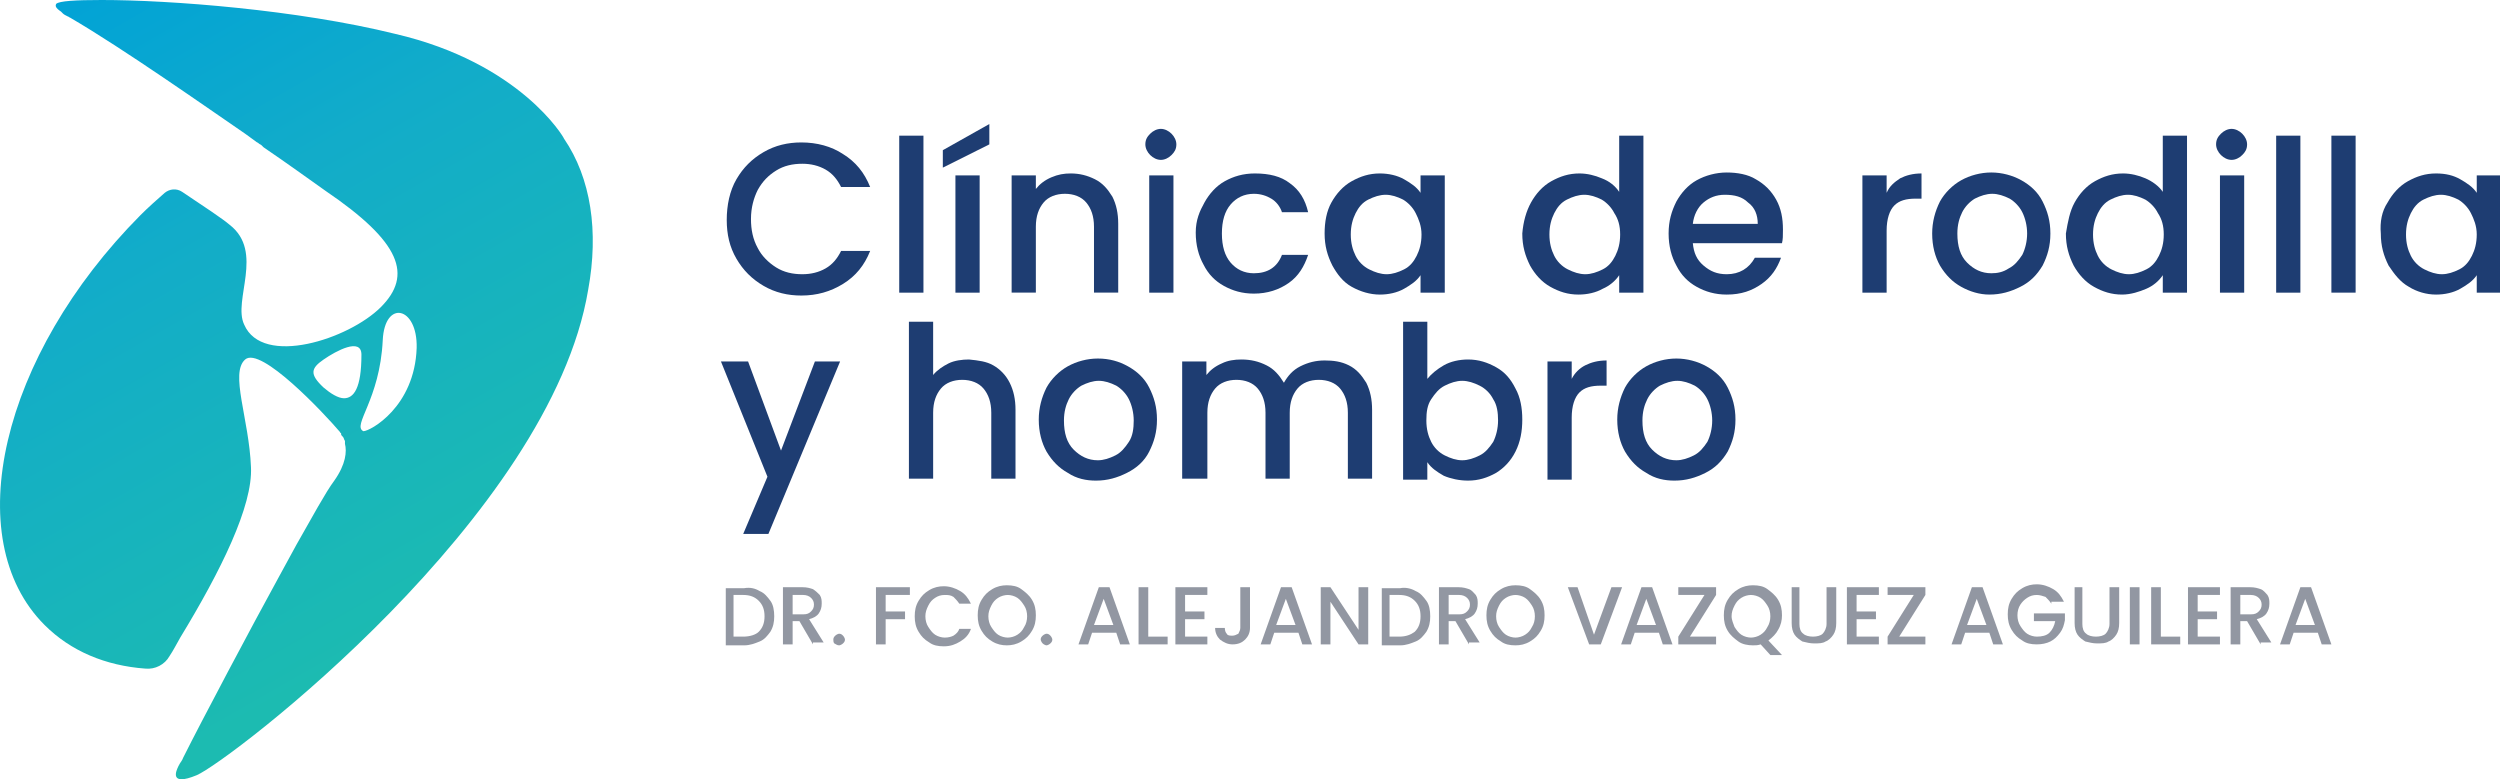 <?xml version="1.0" encoding="utf-8"?>
<!-- Generator: Adobe Illustrator 25.4.1, SVG Export Plug-In . SVG Version: 6.00 Build 0)  -->
<svg version="1.1" id="Layer_1" xmlns="http://www.w3.org/2000/svg" xmlns:xlink="http://www.w3.org/1999/xlink" x="0px" y="0px"
	 viewBox="0 0 258 80.4" style="enable-background:new 0 0 258 80.4;" xml:space="preserve">
<style type="text/css">
	
		.st0{clip-path:url(#SVGID_00000135657780684115733320000005316138966143700629_);fill:url(#SVGID_00000071560533170072971070000018011005832769860754_);}
	.st1{fill:#1E3D72;}
	.st2{fill:#9297A2;}
</style>
<g>
	<defs>
		<path id="SVGID_1_" d="M33.4,40c-1.5-1.4-1.3-2,0-2.9c1.3-0.9,3.9-2.3,3.9-0.5c0,3.5-0.8,4.5-1.8,4.5C34.9,41.1,34.1,40.6,33.4,40
			 M37.5,44.5c-1.2-0.6,1.7-3.2,2-9.4c0.2-4.2,3.6-3.5,3.5,0.8C42.8,42,38.2,44.5,37.5,44.5C37.5,44.5,37.5,44.5,37.5,44.5 M5.8,0.4
			C5.7,0.6,5.7,0.8,6.3,1.2l0,0c0.1,0.1,0.1,0.1,0.2,0.2C6.6,1.5,6.8,1.6,7,1.7c0.1,0,0.1,0.1,0.2,0.1c5.5,3.2,14.3,9.4,18.1,12
			c0,0,0,0,0,0c0.4,0.3,0.7,0.5,1.1,0.8c0.1,0.1,0.2,0.1,0.3,0.2c0.1,0.1,0.2,0.1,0.3,0.2c0.1,0.1,0.2,0.2,0.2,0.2
			c2.5,1.7,4.7,3.3,6.4,4.5c7.8,5.3,9,8.7,5.7,12c-3.3,3.3-12.2,6.2-14.1,1.8C24,31,27.3,26,23.7,23.2c-0.7-0.6-2.5-1.8-4.9-3.4
			c-0.6-0.4-1.3-0.3-1.8,0.1c-0.8,0.7-1.7,1.5-2.5,2.3C0.1,36.7-4.3,55.6,4.6,64.5c2.7,2.7,6.3,4.2,10.4,4.5c1,0.1,2-0.4,2.5-1.3
			c0.4-0.6,0.7-1.2,1.1-1.9c4.2-6.9,7.5-13.6,7.3-17.6c-0.2-5-2.2-9.7-0.6-11.1c1.6-1.4,8.1,5.5,9.8,7.5l0,0l0,0c0,0,0,0.1,0.1,0.1
			c0,0,0,0,0,0.1c0,0.1,0.1,0.2,0.2,0.3c0.1,0.1,0.1,0.3,0.2,0.4c0,0.1,0,0.1,0,0.2c0,0,0,0.1,0,0.1c0.2,0.8,0.1,2.1-1.1,3.8
			c-0.9,1.2-2.3,3.8-3.9,6.6c0,0,0,0,0,0c-0.6,1.1-1.2,2.2-1.8,3.3c-2.8,5.1-8,14.9-9.9,18.7c-0.1,0.3-0.3,0.5-0.4,0.7
			c0,0.1-0.1,0.1-0.1,0.2c-0.2,0.4-1,2.1,1.9,0.9c3.3-1.4,36.5-26.7,40.4-50.1c1.1-6,0.3-11.5-2.5-15.6c0-0.1-4.5-7.8-17.4-10.8
			C30.7,1,17.5,0,10.5,0C7.8,0,6.1,0.1,5.8,0.4"/>
	</defs>
	<clipPath id="SVGID_00000170957526581615534670000004991996557371764640_">
		<use xlink:href="#SVGID_1_"  style="overflow:visible;"/>
	</clipPath>
	
		<linearGradient id="SVGID_00000168834413349770077680000008609052019486362283_" gradientUnits="userSpaceOnUse" x1="-892.497" y1="3944.862" x2="-891.497" y2="3944.862" gradientTransform="matrix(-38.113 -66.014 -66.014 38.113 226444.703 -209202.734)">
		<stop  offset="0" style="stop-color:#1CBBB1"/>
		<stop  offset="0.621" style="stop-color:#12ACC9"/>
		<stop  offset="1" style="stop-color:#00A2D7"/>
	</linearGradient>
	
		<polygon style="clip-path:url(#SVGID_00000170957526581615534670000004991996557371764640_);fill:url(#SVGID_00000168834413349770077680000008609052019486362283_);" points="
		12.3,109.9 -39.5,20.3 45.4,-28.7 97.2,60.9 	"/>
</g>
<g>
	<path class="st1" d="M76,18.5c0.7-1.2,1.6-2.1,2.8-2.8c1.2-0.7,2.5-1,3.9-1c1.6,0,3.1,0.4,4.3,1.2c1.3,0.8,2.2,1.9,2.8,3.4h-3
		c-0.4-0.8-0.9-1.4-1.6-1.8c-0.7-0.4-1.5-0.6-2.4-0.6c-1,0-1.9,0.2-2.7,0.7c-0.8,0.5-1.4,1.1-1.9,2c-0.4,0.8-0.7,1.8-0.7,3
		c0,1.1,0.2,2.1,0.7,3c0.4,0.8,1.1,1.5,1.9,2c0.8,0.5,1.7,0.7,2.7,0.7c0.9,0,1.7-0.2,2.4-0.6s1.2-1,1.6-1.8h3
		c-0.6,1.5-1.5,2.6-2.8,3.4c-1.3,0.8-2.7,1.2-4.3,1.2c-1.4,0-2.7-0.3-3.9-1c-1.2-0.7-2.1-1.6-2.8-2.8c-0.7-1.2-1-2.5-1-4
		S75.3,19.7,76,18.5z"/>
	<path class="st1" d="M95.3,14v16.2h-2.5V14H95.3z"/>
	<path class="st1" d="M102.1,14.9l-4.8,2.4v-1.8l4.8-2.7V14.9z M101.1,18.1v12.1h-2.5V18.1H101.1z"/>
	<path class="st1" d="M113,18.5c0.8,0.4,1.3,1,1.8,1.8c0.4,0.8,0.6,1.7,0.6,2.8v7.1h-2.5v-6.8c0-1.1-0.3-1.9-0.8-2.5
		c-0.5-0.6-1.3-0.9-2.2-0.9c-0.9,0-1.7,0.3-2.2,0.9c-0.5,0.6-0.8,1.4-0.8,2.5v6.8h-2.5V18.1h2.5v1.4c0.4-0.5,0.9-0.9,1.6-1.2
		s1.3-0.4,2-0.4C111.4,17.9,112.2,18.1,113,18.5z"/>
	<path class="st1" d="M118.7,16c-0.3-0.3-0.5-0.7-0.5-1.1c0-0.5,0.2-0.8,0.5-1.1c0.3-0.3,0.7-0.5,1.1-0.5c0.4,0,0.8,0.2,1.1,0.5
		c0.3,0.3,0.5,0.7,0.5,1.1c0,0.5-0.2,0.8-0.5,1.1c-0.3,0.3-0.7,0.5-1.1,0.5C119.4,16.5,119,16.3,118.7,16z M121.1,18.1v12.1h-2.5
		V18.1H121.1z"/>
	<path class="st1" d="M124.3,20.9c0.5-0.9,1.2-1.7,2.1-2.2c0.9-0.5,1.9-0.8,3.1-0.8c1.5,0,2.7,0.3,3.6,1c1,0.7,1.6,1.7,1.9,3h-2.7
		c-0.2-0.6-0.6-1.1-1.1-1.4c-0.5-0.3-1.1-0.5-1.8-0.5c-1,0-1.8,0.4-2.4,1.1c-0.6,0.7-0.9,1.7-0.9,3s0.3,2.3,0.9,3
		c0.6,0.7,1.4,1.1,2.4,1.1c1.4,0,2.4-0.6,2.9-1.9h2.7c-0.4,1.2-1,2.2-2,2.9c-1,0.7-2.2,1.1-3.6,1.1c-1.2,0-2.2-0.3-3.1-0.8
		c-0.9-0.5-1.6-1.2-2.1-2.2c-0.5-0.9-0.8-2-0.8-3.3S123.8,21.8,124.3,20.9z"/>
	<path class="st1" d="M137.4,20.9c0.5-0.9,1.2-1.7,2.1-2.2c0.9-0.5,1.8-0.8,2.9-0.8c0.9,0,1.8,0.2,2.5,0.6c0.7,0.4,1.3,0.8,1.7,1.4
		v-1.8h2.5v12.1h-2.5v-1.8c-0.4,0.6-1,1-1.7,1.4s-1.6,0.6-2.5,0.6c-1,0-2-0.3-2.9-0.8c-0.9-0.5-1.5-1.3-2-2.2c-0.5-1-0.8-2-0.8-3.3
		C136.7,22.9,136.9,21.8,137.4,20.9z M146.1,22c-0.3-0.6-0.8-1.1-1.3-1.4c-0.6-0.3-1.2-0.5-1.8-0.5c-0.6,0-1.2,0.2-1.8,0.5
		c-0.6,0.3-1,0.8-1.3,1.4c-0.3,0.6-0.5,1.3-0.5,2.2s0.2,1.6,0.5,2.2c0.3,0.6,0.8,1.1,1.4,1.4c0.6,0.3,1.2,0.5,1.8,0.5
		c0.6,0,1.2-0.2,1.8-0.5c0.6-0.3,1-0.8,1.3-1.4c0.3-0.6,0.5-1.3,0.5-2.2S146.4,22.6,146.1,22z"/>
	<path class="st1" d="M158,20.9c0.5-0.9,1.2-1.7,2.1-2.2c0.9-0.5,1.8-0.8,2.9-0.8c0.8,0,1.6,0.2,2.3,0.5c0.8,0.3,1.4,0.8,1.8,1.4V14
		h2.5v16.2h-2.5v-1.8c-0.4,0.6-1,1.1-1.7,1.4c-0.7,0.4-1.6,0.6-2.5,0.6c-1.1,0-2-0.3-2.9-0.8c-0.9-0.5-1.6-1.3-2.1-2.2
		c-0.5-1-0.8-2-0.8-3.3C157.2,22.9,157.5,21.8,158,20.9z M166.6,22c-0.3-0.6-0.8-1.1-1.3-1.4c-0.6-0.3-1.2-0.5-1.8-0.5
		s-1.2,0.2-1.8,0.5c-0.6,0.3-1,0.8-1.3,1.4c-0.3,0.6-0.5,1.3-0.5,2.2s0.2,1.6,0.5,2.2c0.3,0.6,0.8,1.1,1.4,1.4
		c0.6,0.3,1.2,0.5,1.8,0.5c0.6,0,1.2-0.2,1.8-0.5c0.6-0.3,1-0.8,1.3-1.4c0.3-0.6,0.5-1.3,0.5-2.2S167,22.6,166.6,22z"/>
	<path class="st1" d="M183.9,25.1h-9.2c0.1,1,0.4,1.7,1.1,2.3s1.4,0.9,2.4,0.9c1.3,0,2.3-0.6,2.9-1.7h2.7c-0.4,1.1-1,2-2,2.7
		c-1,0.7-2.1,1.1-3.6,1.1c-1.2,0-2.2-0.3-3.1-0.8c-0.9-0.5-1.6-1.2-2.1-2.2c-0.5-0.9-0.8-2-0.8-3.3s0.3-2.3,0.8-3.3
		c0.5-0.9,1.2-1.7,2.1-2.2c0.9-0.5,2-0.8,3.1-0.8c1.1,0,2.2,0.2,3,0.7c0.9,0.5,1.6,1.2,2.1,2.1c0.5,0.9,0.7,1.9,0.7,3.1
		C184,24.3,184,24.7,183.9,25.1z M181.4,23.1c0-0.9-0.3-1.7-1-2.2c-0.6-0.6-1.4-0.8-2.4-0.8c-0.9,0-1.6,0.3-2.2,0.8
		c-0.6,0.5-1,1.3-1.1,2.2H181.4z"/>
	<path class="st1" d="M196.1,18.4c0.6-0.3,1.3-0.5,2.2-0.5v2.6h-0.6c-1,0-1.7,0.2-2.2,0.7c-0.5,0.5-0.8,1.4-0.8,2.6v6.4h-2.5V18.1
		h2.5v1.8C195,19.2,195.5,18.8,196.1,18.4z"/>
	<path class="st1" d="M202.4,29.6c-0.9-0.5-1.6-1.2-2.2-2.2c-0.5-0.9-0.8-2-0.8-3.3c0-1.2,0.3-2.3,0.8-3.3c0.5-0.9,1.3-1.7,2.2-2.2
		c0.9-0.5,2-0.8,3.1-0.8s2.2,0.3,3.1,0.8c0.9,0.5,1.7,1.2,2.2,2.2c0.5,1,0.8,2,0.8,3.3s-0.3,2.3-0.8,3.3c-0.6,1-1.3,1.7-2.3,2.2
		c-1,0.5-2,0.8-3.2,0.8C204.3,30.4,203.3,30.1,202.4,29.6z M207.3,27.7c0.6-0.3,1-0.8,1.4-1.4c0.3-0.6,0.5-1.4,0.5-2.2
		s-0.2-1.6-0.5-2.2s-0.8-1.1-1.3-1.4c-0.6-0.3-1.2-0.5-1.8-0.5c-0.6,0-1.2,0.2-1.8,0.5c-0.5,0.3-1,0.8-1.3,1.4
		c-0.3,0.6-0.5,1.3-0.5,2.2c0,1.3,0.3,2.3,1,3c0.7,0.7,1.5,1.1,2.5,1.1C206.1,28.2,206.7,28.1,207.3,27.7z"/>
	<path class="st1" d="M214.1,20.9c0.5-0.9,1.2-1.7,2.1-2.2c0.9-0.5,1.8-0.8,2.9-0.8c0.8,0,1.6,0.2,2.3,0.5s1.4,0.8,1.8,1.4V14h2.5
		v16.2h-2.5v-1.8c-0.4,0.6-1,1.1-1.7,1.4s-1.6,0.6-2.5,0.6c-1.1,0-2-0.3-2.9-0.8c-0.9-0.5-1.6-1.3-2.1-2.2c-0.5-1-0.8-2-0.8-3.3
		C213.4,22.9,213.6,21.8,214.1,20.9z M222.7,22c-0.3-0.6-0.8-1.1-1.3-1.4c-0.6-0.3-1.2-0.5-1.8-0.5c-0.6,0-1.2,0.2-1.8,0.5
		c-0.6,0.3-1,0.8-1.3,1.4s-0.5,1.3-0.5,2.2s0.2,1.6,0.5,2.2s0.8,1.1,1.4,1.4c0.6,0.3,1.2,0.5,1.8,0.5c0.6,0,1.2-0.2,1.8-0.5
		c0.6-0.3,1-0.8,1.3-1.4c0.3-0.6,0.5-1.3,0.5-2.2S223.1,22.6,222.7,22z"/>
	<path class="st1" d="M229.2,16c-0.3-0.3-0.5-0.7-0.5-1.1c0-0.5,0.2-0.8,0.5-1.1c0.3-0.3,0.7-0.5,1.1-0.5c0.4,0,0.8,0.2,1.1,0.5
		c0.3,0.3,0.5,0.7,0.5,1.1c0,0.5-0.2,0.8-0.5,1.1c-0.3,0.3-0.7,0.5-1.1,0.5C229.9,16.5,229.5,16.3,229.2,16z M231.6,18.1v12.1h-2.5
		V18.1H231.6z"/>
	<path class="st1" d="M237.4,14v16.2h-2.5V14H237.4z"/>
	<path class="st1" d="M243.1,14v16.2h-2.5V14H243.1z"/>
	<path class="st1" d="M246.4,20.9c0.5-0.9,1.2-1.7,2.1-2.2c0.9-0.5,1.8-0.8,2.9-0.8c1,0,1.8,0.2,2.5,0.6c0.7,0.4,1.3,0.8,1.7,1.4
		v-1.8h2.5v12.1h-2.5v-1.8c-0.4,0.6-1,1-1.7,1.4c-0.7,0.4-1.6,0.6-2.5,0.6c-1,0-2-0.3-2.8-0.8c-0.9-0.5-1.5-1.3-2.1-2.2
		c-0.5-1-0.8-2-0.8-3.3C245.6,22.9,245.8,21.8,246.4,20.9z M255,22c-0.3-0.6-0.8-1.1-1.3-1.4c-0.6-0.3-1.2-0.5-1.8-0.5
		c-0.6,0-1.2,0.2-1.8,0.5c-0.6,0.3-1,0.8-1.3,1.4s-0.5,1.3-0.5,2.2s0.2,1.6,0.5,2.2s0.8,1.1,1.4,1.4c0.6,0.3,1.2,0.5,1.8,0.5
		c0.6,0,1.2-0.2,1.8-0.5c0.6-0.3,1-0.8,1.3-1.4c0.3-0.6,0.5-1.3,0.5-2.2S255.3,22.6,255,22z"/>
</g>
<g>
	<path class="st1" d="M86.7,37.3l-7.4,17.8h-2.6l2.5-5.9l-4.8-11.9h2.8l3.4,9.2l3.5-9.2H86.7z"/>
	<path class="st1" d="M102.5,37.7c0.7,0.4,1.3,1,1.7,1.8c0.4,0.8,0.6,1.7,0.6,2.8v7.1h-2.5v-6.8c0-1.1-0.3-1.9-0.8-2.5
		c-0.5-0.6-1.3-0.9-2.2-0.9c-0.9,0-1.7,0.3-2.2,0.9c-0.5,0.6-0.8,1.4-0.8,2.5v6.8h-2.5V33.2h2.5v5.5c0.4-0.5,1-0.9,1.6-1.2
		s1.4-0.4,2.1-0.4C101,37.2,101.8,37.3,102.5,37.7z"/>
	<path class="st1" d="M110.2,48.8c-0.9-0.5-1.6-1.2-2.2-2.2c-0.5-0.9-0.8-2-0.8-3.3c0-1.2,0.3-2.3,0.8-3.3c0.5-0.9,1.3-1.7,2.2-2.2
		c0.9-0.5,2-0.8,3.1-0.8c1.2,0,2.2,0.3,3.1,0.8c0.9,0.5,1.7,1.2,2.2,2.2c0.5,1,0.8,2,0.8,3.3s-0.3,2.3-0.8,3.3s-1.3,1.7-2.3,2.2
		c-1,0.5-2,0.8-3.2,0.8C112.1,49.6,111.1,49.4,110.2,48.8z M115.1,47c0.6-0.3,1-0.8,1.4-1.4c0.4-0.6,0.5-1.4,0.5-2.2
		s-0.2-1.6-0.5-2.2c-0.3-0.6-0.8-1.1-1.3-1.4c-0.6-0.3-1.2-0.5-1.8-0.5c-0.6,0-1.2,0.2-1.8,0.5c-0.5,0.3-1,0.8-1.3,1.4
		c-0.3,0.6-0.5,1.3-0.5,2.2c0,1.3,0.3,2.3,1,3s1.5,1.1,2.5,1.1C113.9,47.5,114.5,47.3,115.1,47z"/>
	<path class="st1" d="M139.2,37.7c0.8,0.4,1.3,1,1.8,1.8c0.4,0.8,0.6,1.7,0.6,2.8v7.1h-2.5v-6.8c0-1.1-0.3-1.9-0.8-2.5
		c-0.5-0.6-1.3-0.9-2.2-0.9s-1.7,0.3-2.2,0.9c-0.5,0.6-0.8,1.4-0.8,2.5v6.8h-2.5v-6.8c0-1.1-0.3-1.9-0.8-2.5
		c-0.5-0.6-1.3-0.9-2.2-0.9s-1.7,0.3-2.2,0.9c-0.5,0.6-0.8,1.4-0.8,2.5v6.8H122V37.3h2.5v1.4c0.4-0.5,0.9-0.9,1.6-1.2
		c0.6-0.3,1.3-0.4,2-0.4c1,0,1.8,0.2,2.6,0.6s1.3,1,1.8,1.8c0.4-0.7,0.9-1.3,1.7-1.7c0.8-0.4,1.6-0.6,2.5-0.6
		C137.6,37.2,138.4,37.3,139.2,37.7z"/>
	<path class="st1" d="M149,37.7c0.7-0.4,1.6-0.6,2.5-0.6c1.1,0,2,0.3,2.9,0.8c0.9,0.5,1.5,1.2,2,2.2c0.5,0.9,0.7,2,0.7,3.2
		c0,1.2-0.2,2.3-0.7,3.3c-0.5,1-1.2,1.7-2,2.2c-0.9,0.5-1.8,0.8-2.9,0.8c-0.9,0-1.8-0.2-2.5-0.5c-0.7-0.4-1.3-0.8-1.7-1.4v1.8h-2.5
		V33.2h2.5v5.9C147.7,38.6,148.3,38.1,149,37.7z M154.1,41.2c-0.3-0.6-0.8-1.1-1.4-1.4c-0.6-0.3-1.2-0.5-1.8-0.5
		c-0.6,0-1.2,0.2-1.8,0.5c-0.6,0.3-1,0.8-1.4,1.4s-0.5,1.3-0.5,2.2s0.2,1.6,0.5,2.2s0.8,1.1,1.4,1.4c0.6,0.3,1.2,0.5,1.8,0.5
		c0.6,0,1.2-0.2,1.8-0.5c0.6-0.3,1-0.8,1.4-1.4c0.3-0.6,0.5-1.4,0.5-2.2S154.5,41.8,154.1,41.2z"/>
	<path class="st1" d="M163.6,37.7c0.6-0.3,1.3-0.5,2.2-0.5v2.6h-0.6c-1,0-1.7,0.2-2.2,0.7c-0.5,0.5-0.8,1.4-0.8,2.6v6.4h-2.5V37.3
		h2.5v1.8C162.5,38.5,163,38,163.6,37.7z"/>
	<path class="st1" d="M169.9,48.8c-0.9-0.5-1.6-1.2-2.2-2.2c-0.5-0.9-0.8-2-0.8-3.3c0-1.2,0.3-2.3,0.8-3.3c0.5-0.9,1.3-1.7,2.2-2.2
		c0.9-0.5,2-0.8,3.1-0.8s2.2,0.3,3.1,0.8c0.9,0.5,1.7,1.2,2.2,2.2c0.5,1,0.8,2,0.8,3.3s-0.3,2.3-0.8,3.3c-0.6,1-1.3,1.7-2.3,2.2
		s-2,0.8-3.2,0.8C171.8,49.6,170.8,49.4,169.9,48.8z M174.8,47c0.6-0.3,1-0.8,1.4-1.4c0.3-0.6,0.5-1.4,0.5-2.2s-0.2-1.6-0.5-2.2
		c-0.3-0.6-0.8-1.1-1.3-1.4c-0.6-0.3-1.2-0.5-1.8-0.5c-0.6,0-1.2,0.2-1.8,0.5c-0.5,0.3-1,0.8-1.3,1.4c-0.3,0.6-0.5,1.3-0.5,2.2
		c0,1.3,0.3,2.3,1,3c0.7,0.7,1.5,1.1,2.5,1.1C173.6,47.5,174.2,47.3,174.8,47z"/>
</g>
<g>
	<path class="st2" d="M78.4,61c0.5,0.2,0.8,0.6,1.1,1c0.3,0.4,0.4,1,0.4,1.6c0,0.6-0.1,1.1-0.4,1.6c-0.3,0.4-0.6,0.8-1.1,1
		c-0.5,0.2-1,0.4-1.6,0.4h-1.9v-5.9h1.9C77.4,60.6,77.9,60.7,78.4,61z M78.3,65.2c0.4-0.4,0.6-0.9,0.6-1.6c0-0.7-0.2-1.2-0.6-1.6
		s-0.9-0.6-1.6-0.6h-1v4.3h1C77.4,65.7,78,65.5,78.3,65.2z"/>
	<path class="st2" d="M83.9,66.5l-1.4-2.4h-0.7v2.4h-1v-5.9h2c0.5,0,0.8,0.1,1.1,0.2c0.3,0.2,0.5,0.4,0.7,0.6
		c0.2,0.3,0.2,0.6,0.2,0.9c0,0.4-0.1,0.7-0.3,1c-0.2,0.3-0.6,0.5-1,0.6l1.5,2.4H83.9z M81.8,63.4h1.1c0.4,0,0.6-0.1,0.8-0.3
		c0.2-0.2,0.3-0.4,0.3-0.7c0-0.3-0.1-0.5-0.3-0.7c-0.2-0.2-0.5-0.3-0.8-0.3h-1.1V63.4z"/>
	<path class="st2" d="M86.1,66.4C86,66.3,86,66.1,86,66c0-0.2,0.1-0.3,0.2-0.4c0.1-0.1,0.3-0.2,0.4-0.2c0.2,0,0.3,0.1,0.4,0.2
		c0.1,0.1,0.2,0.3,0.2,0.4c0,0.2-0.1,0.3-0.2,0.4s-0.3,0.2-0.4,0.2C86.4,66.6,86.3,66.5,86.1,66.4z"/>
	<path class="st2" d="M93.9,60.6v0.8h-2.5v1.7h2v0.8h-2v2.6h-1v-5.9H93.9z"/>
	<path class="st2" d="M94.8,62c0.3-0.5,0.6-0.8,1.1-1.1c0.5-0.3,1-0.4,1.5-0.4c0.6,0,1.2,0.2,1.7,0.5c0.5,0.3,0.8,0.7,1.1,1.3H99
		c-0.2-0.3-0.4-0.5-0.6-0.7c-0.3-0.2-0.6-0.2-0.9-0.2c-0.4,0-0.7,0.1-1,0.3c-0.3,0.2-0.5,0.4-0.7,0.8s-0.3,0.7-0.3,1.1
		s0.1,0.8,0.3,1.1c0.2,0.3,0.4,0.6,0.7,0.8c0.3,0.2,0.7,0.3,1,0.3c0.4,0,0.7-0.1,0.9-0.2c0.3-0.2,0.5-0.4,0.6-0.7h1.2
		c-0.2,0.6-0.6,1-1.1,1.3c-0.5,0.3-1,0.5-1.7,0.5c-0.6,0-1.1-0.1-1.5-0.4c-0.5-0.3-0.8-0.6-1.1-1.1c-0.3-0.5-0.4-1-0.4-1.6
		C94.4,63,94.5,62.5,94.8,62z"/>
	<path class="st2" d="M102.4,66.2c-0.5-0.3-0.8-0.6-1.1-1.1s-0.4-1-0.4-1.6c0-0.6,0.1-1.1,0.4-1.6s0.6-0.8,1.1-1.1
		c0.5-0.3,1-0.4,1.5-0.4c0.6,0,1.1,0.1,1.5,0.4s0.8,0.6,1.1,1.1c0.3,0.5,0.4,1,0.4,1.6c0,0.6-0.1,1.1-0.4,1.6
		c-0.3,0.5-0.6,0.8-1.1,1.1s-1,0.4-1.5,0.4C103.4,66.6,102.9,66.5,102.4,66.2z M105,65.5c0.3-0.2,0.5-0.4,0.7-0.8
		c0.2-0.3,0.3-0.7,0.3-1.1s-0.1-0.8-0.3-1.1c-0.2-0.3-0.4-0.6-0.7-0.8c-0.3-0.2-0.7-0.3-1-0.3s-0.7,0.1-1,0.3
		c-0.3,0.2-0.5,0.4-0.7,0.8s-0.3,0.7-0.3,1.1s0.1,0.8,0.3,1.1s0.4,0.6,0.7,0.8c0.3,0.2,0.7,0.3,1,0.3S104.7,65.7,105,65.5z"/>
	<path class="st2" d="M107.6,66.4c-0.1-0.1-0.2-0.3-0.2-0.4c0-0.2,0.1-0.3,0.2-0.4c0.1-0.1,0.3-0.2,0.4-0.2c0.2,0,0.3,0.1,0.4,0.2
		c0.1,0.1,0.2,0.3,0.2,0.4c0,0.2-0.1,0.3-0.2,0.4s-0.3,0.2-0.4,0.2C107.9,66.6,107.7,66.5,107.6,66.4z"/>
	<path class="st2" d="M115.2,65.3h-2.5l-0.4,1.2h-1l2.1-5.9h1.1l2.1,5.9h-1L115.2,65.3z M114.9,64.5l-1-2.7l-1,2.7H114.9z"/>
	<path class="st2" d="M118.5,65.7h2v0.8h-3v-5.9h1V65.7z"/>
	<path class="st2" d="M122.3,61.4v1.7h2v0.8h-2v1.8h2.3v0.8h-3.3v-5.9h3.3v0.8H122.3z"/>
	<path class="st2" d="M129,60.6v4.2c0,0.5-0.2,0.9-0.5,1.2c-0.3,0.3-0.7,0.5-1.3,0.5c-0.5,0-0.9-0.2-1.3-0.5
		c-0.3-0.3-0.5-0.7-0.5-1.2h1c0,0.3,0.1,0.5,0.2,0.6c0.1,0.2,0.3,0.2,0.6,0.2c0.2,0,0.4-0.1,0.6-0.2c0.1-0.2,0.2-0.4,0.2-0.6v-4.2
		H129z"/>
	<path class="st2" d="M134,65.3h-2.5l-0.4,1.2h-1l2.1-5.9h1.1l2.1,5.9h-1L134,65.3z M133.7,64.5l-1-2.7l-1,2.7H133.7z"/>
	<path class="st2" d="M141.2,66.5h-1l-2.9-4.4v4.4h-1v-5.9h1l2.9,4.4v-4.4h1V66.5z"/>
	<path class="st2" d="M146.1,61c0.5,0.2,0.8,0.6,1.1,1c0.3,0.4,0.4,1,0.4,1.6c0,0.6-0.1,1.1-0.4,1.6c-0.3,0.4-0.6,0.8-1.1,1
		c-0.5,0.2-1,0.4-1.6,0.4h-1.9v-5.9h1.9C145,60.6,145.6,60.7,146.1,61z M146,65.2c0.4-0.4,0.6-0.9,0.6-1.6c0-0.7-0.2-1.2-0.6-1.6
		s-0.9-0.6-1.6-0.6h-1v4.3h1C145.1,65.7,145.6,65.5,146,65.2z"/>
	<path class="st2" d="M151.6,66.5l-1.4-2.4h-0.7v2.4h-1v-5.9h2c0.5,0,0.8,0.1,1.1,0.2s0.5,0.4,0.7,0.6c0.2,0.3,0.2,0.6,0.2,0.9
		c0,0.4-0.1,0.7-0.3,1c-0.2,0.3-0.6,0.5-1,0.6l1.5,2.4H151.6z M149.5,63.4h1.1c0.4,0,0.6-0.1,0.8-0.3c0.2-0.2,0.3-0.4,0.3-0.7
		c0-0.3-0.1-0.5-0.3-0.7c-0.2-0.2-0.5-0.3-0.8-0.3h-1.1V63.4z"/>
	<path class="st2" d="M154.9,66.2c-0.5-0.3-0.8-0.6-1.1-1.1c-0.3-0.5-0.4-1-0.4-1.6c0-0.6,0.1-1.1,0.4-1.6c0.3-0.5,0.6-0.8,1.1-1.1
		s1-0.4,1.5-0.4c0.6,0,1.1,0.1,1.5,0.4s0.8,0.6,1.1,1.1c0.3,0.5,0.4,1,0.4,1.6c0,0.6-0.1,1.1-0.4,1.6c-0.3,0.5-0.6,0.8-1.1,1.1
		s-1,0.4-1.5,0.4C155.8,66.6,155.3,66.5,154.9,66.2z M157.4,65.5c0.3-0.2,0.5-0.4,0.7-0.8c0.2-0.3,0.3-0.7,0.3-1.1s-0.1-0.8-0.3-1.1
		c-0.2-0.3-0.4-0.6-0.7-0.8c-0.3-0.2-0.7-0.3-1-0.3s-0.7,0.1-1,0.3c-0.3,0.2-0.5,0.4-0.7,0.8s-0.3,0.7-0.3,1.1s0.1,0.8,0.3,1.1
		s0.4,0.6,0.7,0.8c0.3,0.2,0.7,0.3,1,0.3S157.1,65.7,157.4,65.5z"/>
	<path class="st2" d="M167.4,60.6l-2.2,5.9H164l-2.2-5.9h1l1.7,4.9l1.8-4.9H167.4z"/>
	<path class="st2" d="M171.2,65.3h-2.5l-0.4,1.2h-1l2.1-5.9h1.1l2.1,5.9h-1L171.2,65.3z M170.9,64.5l-1-2.7l-1,2.7H170.9z"/>
	<path class="st2" d="M174.4,65.7h2.7v0.8h-3.9v-0.8l2.7-4.3h-2.7v-0.8h3.9v0.8L174.4,65.7z"/>
	<path class="st2" d="M182.7,67.6l-1-1.1c-0.3,0.1-0.5,0.1-0.8,0.1c-0.5,0-1.1-0.1-1.5-0.4s-0.8-0.6-1.1-1.1c-0.3-0.5-0.4-1-0.4-1.6
		c0-0.6,0.1-1.1,0.4-1.6c0.3-0.5,0.6-0.8,1.1-1.1s1-0.4,1.5-0.4c0.6,0,1.1,0.1,1.5,0.4s0.8,0.6,1.1,1.1c0.3,0.5,0.4,1,0.4,1.6
		c0,0.5-0.1,1-0.4,1.5c-0.2,0.4-0.6,0.8-1,1.1l1.4,1.5H182.7z M179,64.7c0.2,0.3,0.4,0.6,0.7,0.8c0.3,0.2,0.7,0.3,1,0.3
		s0.7-0.1,1-0.3c0.3-0.2,0.5-0.4,0.7-0.8c0.2-0.3,0.3-0.7,0.3-1.1s-0.1-0.8-0.3-1.1c-0.2-0.3-0.4-0.6-0.7-0.8
		c-0.3-0.2-0.7-0.3-1-0.3s-0.7,0.1-1,0.3c-0.3,0.2-0.5,0.4-0.7,0.8s-0.3,0.7-0.3,1.1S178.9,64.4,179,64.7z"/>
	<path class="st2" d="M185.7,60.6v3.8c0,0.4,0.1,0.8,0.4,1c0.2,0.2,0.6,0.3,1,0.3c0.4,0,0.8-0.1,1-0.3c0.2-0.2,0.4-0.6,0.4-1v-3.8h1
		v3.7c0,0.5-0.1,0.9-0.3,1.2s-0.5,0.6-0.8,0.7c-0.3,0.2-0.7,0.2-1.2,0.2c-0.4,0-0.8-0.1-1.2-0.2c-0.3-0.2-0.6-0.4-0.8-0.7
		c-0.2-0.3-0.3-0.7-0.3-1.2v-3.7H185.7z"/>
	<path class="st2" d="M191.6,61.4v1.7h2v0.8h-2v1.8h2.3v0.8h-3.3v-5.9h3.3v0.8H191.6z"/>
	<path class="st2" d="M196,65.7h2.7v0.8h-3.9v-0.8l2.7-4.3h-2.7v-0.8h3.9v0.8L196,65.7z"/>
	<path class="st2" d="M205.3,65.3h-2.5l-0.4,1.2h-1l2.1-5.9h1.1l2.1,5.9h-1L205.3,65.3z M205,64.5l-1-2.7l-1,2.7H205z"/>
	<path class="st2" d="M211.7,62.3c-0.2-0.3-0.4-0.5-0.6-0.7c-0.3-0.1-0.6-0.2-0.9-0.2c-0.4,0-0.7,0.1-1,0.3
		c-0.3,0.2-0.5,0.4-0.7,0.7c-0.2,0.3-0.3,0.7-0.3,1.1s0.1,0.8,0.3,1.1c0.2,0.3,0.4,0.6,0.7,0.8c0.3,0.2,0.7,0.3,1,0.3
		c0.5,0,1-0.1,1.3-0.4c0.3-0.3,0.5-0.7,0.6-1.2h-2.2v-0.8h3.2V64c-0.1,0.5-0.2,0.9-0.5,1.3c-0.3,0.4-0.6,0.7-1,0.9s-0.9,0.3-1.4,0.3
		c-0.6,0-1.1-0.1-1.5-0.4c-0.5-0.3-0.8-0.6-1.1-1.1c-0.3-0.5-0.4-1-0.4-1.6c0-0.6,0.1-1.1,0.4-1.6s0.6-0.8,1.1-1.1
		c0.5-0.3,1-0.4,1.5-0.4c0.6,0,1.2,0.2,1.7,0.5c0.5,0.3,0.8,0.7,1.1,1.3H211.7z"/>
	<path class="st2" d="M214.9,60.6v3.8c0,0.4,0.1,0.8,0.4,1c0.2,0.2,0.6,0.3,1,0.3c0.4,0,0.8-0.1,1-0.3c0.2-0.2,0.4-0.6,0.4-1v-3.8h1
		v3.7c0,0.5-0.1,0.9-0.3,1.2s-0.5,0.6-0.8,0.7c-0.3,0.2-0.7,0.2-1.2,0.2c-0.4,0-0.8-0.1-1.2-0.2c-0.3-0.2-0.6-0.4-0.8-0.7
		c-0.2-0.3-0.3-0.7-0.3-1.2v-3.7H214.9z"/>
	<path class="st2" d="M220.8,60.6v5.9h-1v-5.9H220.8z"/>
	<path class="st2" d="M223,65.7h2v0.8h-3v-5.9h1V65.7z"/>
	<path class="st2" d="M226.8,61.4v1.7h2v0.8h-2v1.8h2.3v0.8h-3.3v-5.9h3.3v0.8H226.8z"/>
	<path class="st2" d="M233.3,66.5l-1.4-2.4h-0.7v2.4h-1v-5.9h2c0.5,0,0.8,0.1,1.1,0.2s0.5,0.4,0.7,0.6c0.2,0.3,0.2,0.6,0.2,0.9
		c0,0.4-0.1,0.7-0.3,1c-0.2,0.3-0.6,0.5-1,0.6l1.5,2.4H233.3z M231.2,63.4h1.1c0.4,0,0.6-0.1,0.8-0.3c0.2-0.2,0.3-0.4,0.3-0.7
		c0-0.3-0.1-0.5-0.3-0.7c-0.2-0.2-0.5-0.3-0.8-0.3h-1.1V63.4z"/>
	<path class="st2" d="M239.2,65.3h-2.5l-0.4,1.2h-1l2.1-5.9h1.1l2.1,5.9h-1L239.2,65.3z M238.9,64.5l-1-2.7l-1,2.7H238.9z"/>
</g>
</svg>
